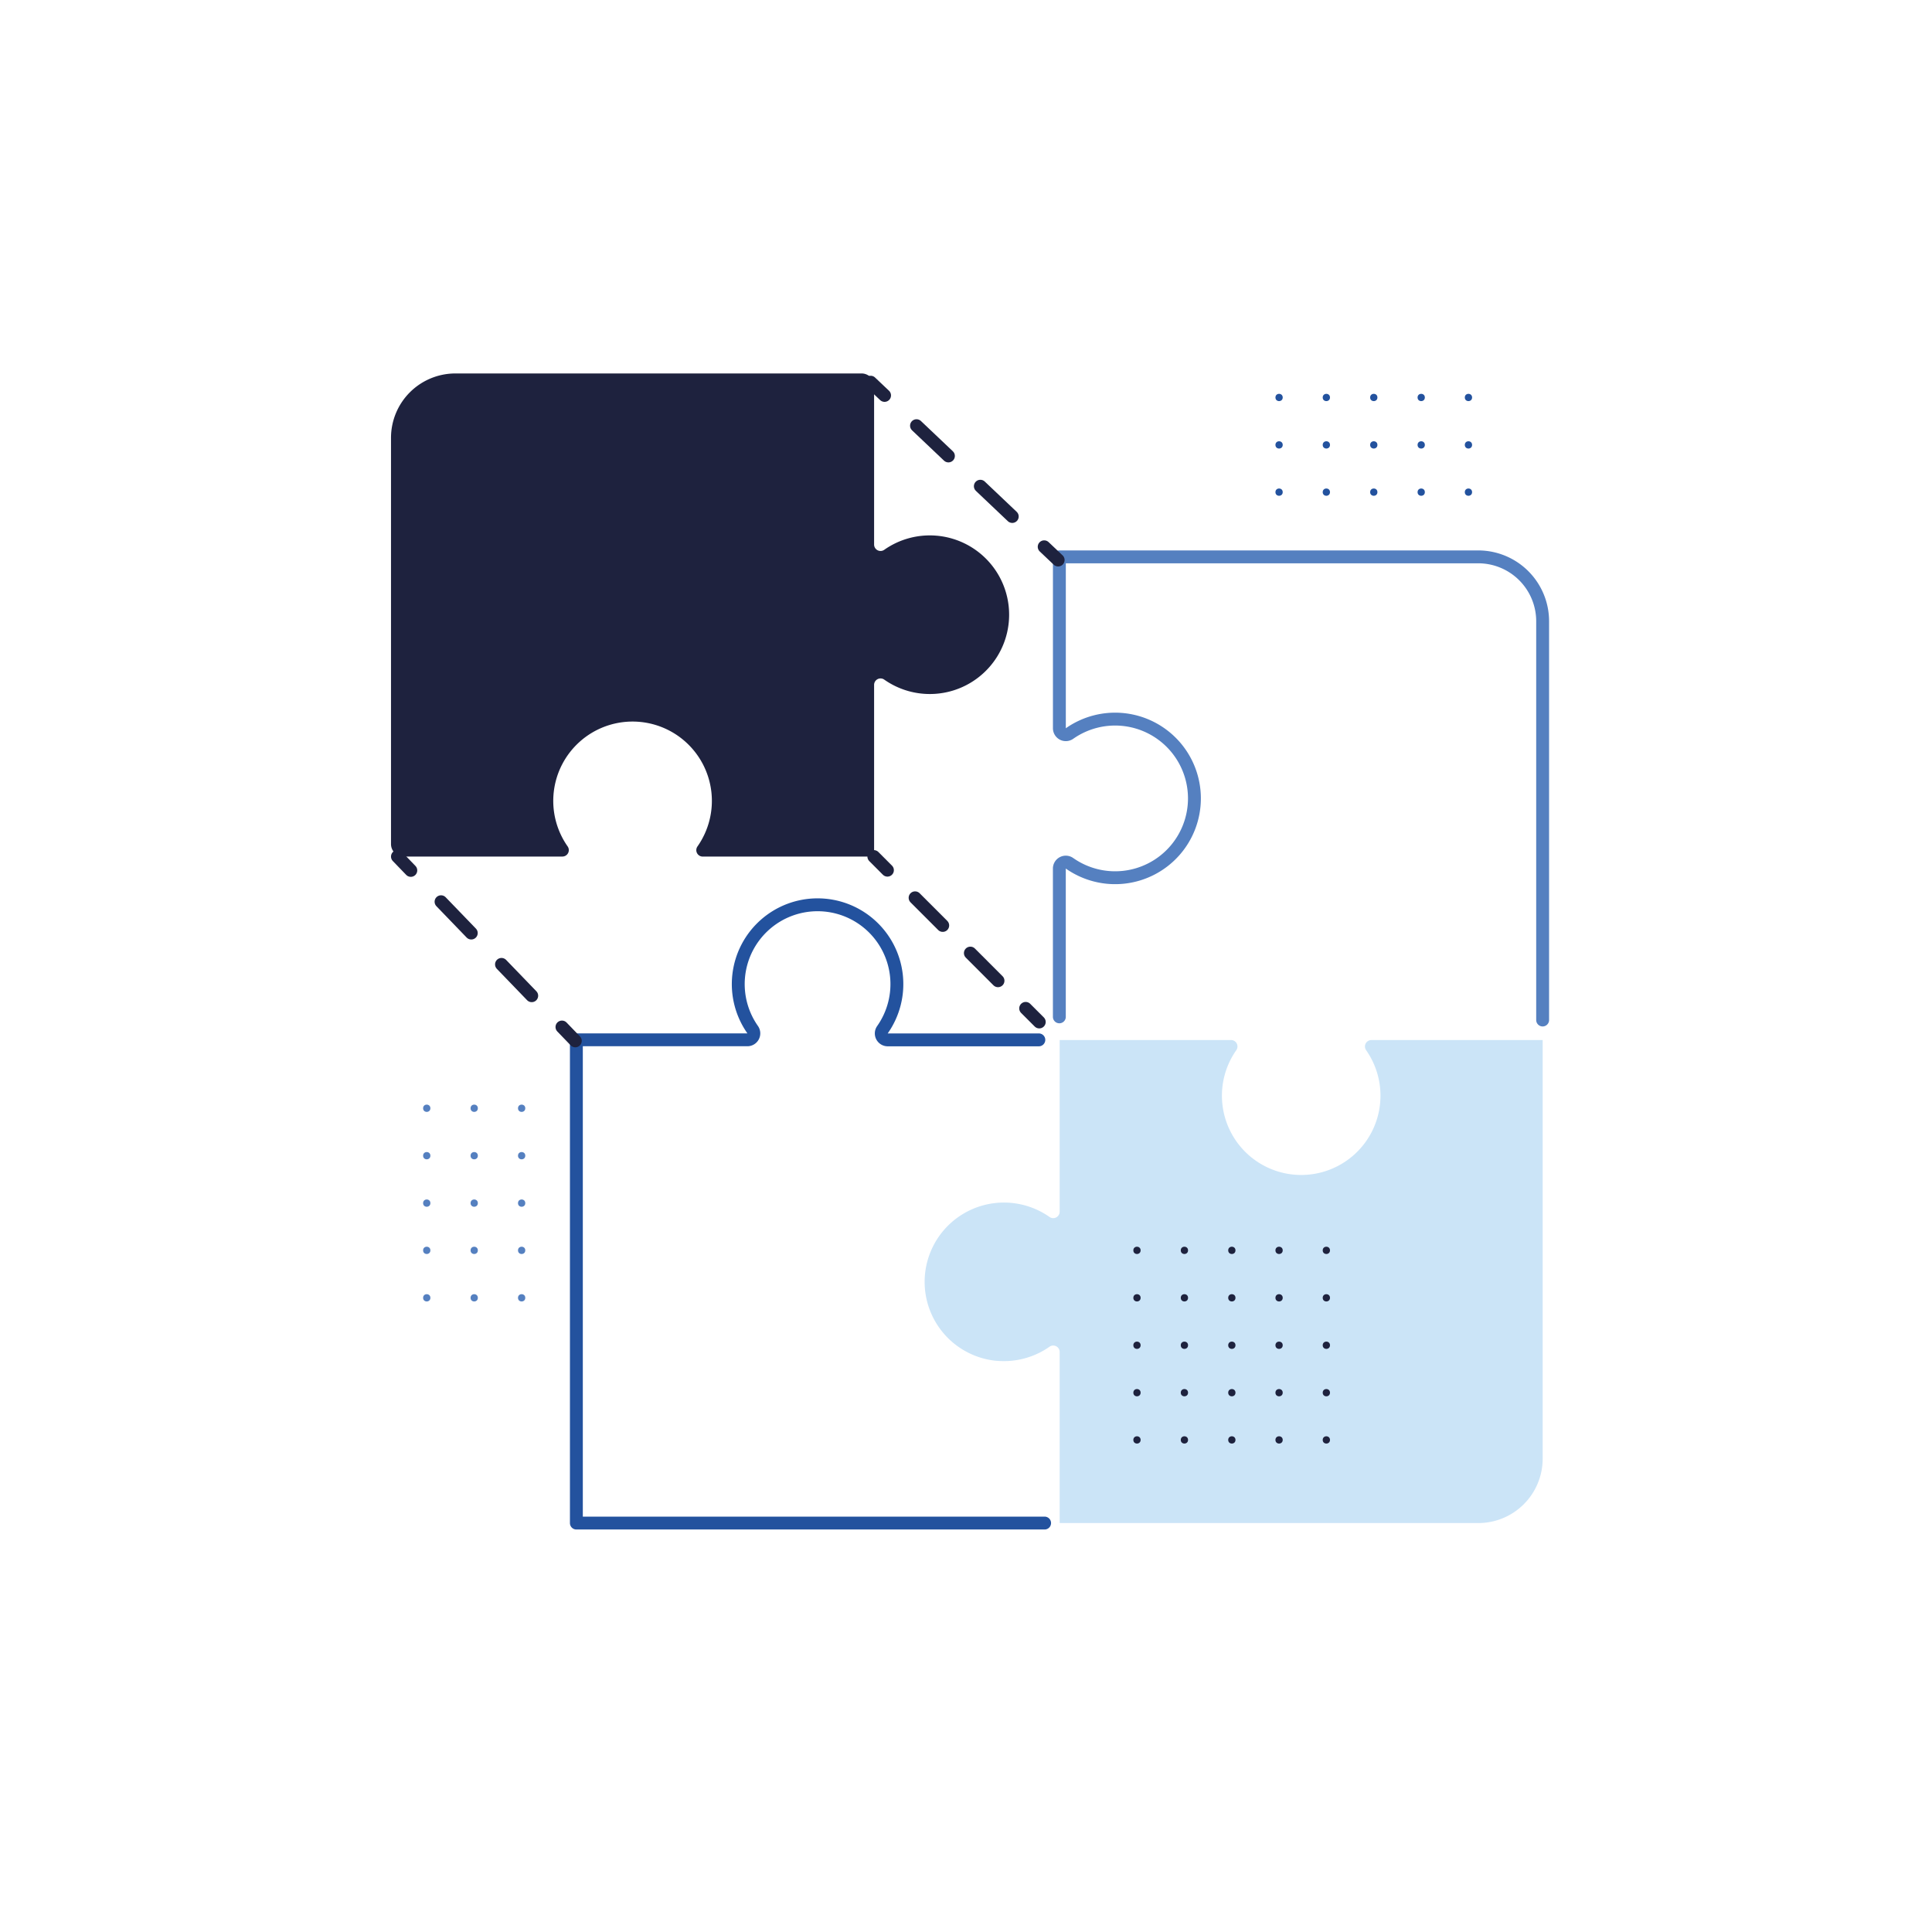 <svg xmlns="http://www.w3.org/2000/svg" id="Layer_1" data-name="Layer 1" viewBox="0 0 600 600"><defs><style>.cls-1{fill:#1e223e;}.cls-2{fill:#cbe4f7;}.cls-3,.cls-4,.cls-5,.cls-6,.cls-7,.cls-8{fill:none;stroke-linecap:round;stroke-linejoin:round;stroke-width:4px;}.cls-3{stroke:#23529e;}.cls-4{stroke:#5580c0;}.cls-5,.cls-6,.cls-7,.cls-8{stroke:#1e223e;}.cls-6{stroke-dasharray:13.52 13.52;}.cls-7{stroke-dasharray:12.14 12.14;}.cls-8{stroke-dasharray:13.66 13.66;}.cls-9{fill:#5580c0;}.cls-10{fill:#23529e;}</style></defs><path class="cls-1" d="M290.83,166.36a24.61,24.61,0,0,0-16.24,4.4,2,2,0,0,1-3.13-1.64V119.86a3.88,3.88,0,0,0-3.88-3.88H141.43a20,20,0,0,0-20,20V262.13a3.88,3.88,0,0,0,3.88,3.88h49.35a2,2,0,0,0,1.64-3.13,24.63,24.63,0,1,1,40.3,0,2,2,0,0,0,1.63,3.14h53.23V212.69a2,2,0,0,1,3.15-1.63,24.63,24.63,0,1,0,16.22-44.7Z"></path><path class="cls-2" d="M309.72,422.62a24.61,24.61,0,0,0,16.24-4.4,2,2,0,0,1,3.13,1.64V473h130a20,20,0,0,0,20-20V323H425.89a2,2,0,0,0-1.64,3.13,24.62,24.62,0,1,1-40.3,0,2,2,0,0,0-1.63-3.14H329.09v53.32a2,2,0,0,1-3.15,1.63,24.63,24.63,0,1,0-16.22,44.7Z"></path><path class="cls-3" d="M322.62,322.94H275.68a2,2,0,0,1-1.63-3.15,24.63,24.63,0,1,0-40.29,0,2,2,0,0,1-1.64,3.13H179V473H324.41"></path><path class="cls-4" d="M479.08,316.77V192.94a20,20,0,0,0-20-20H329v53.23a2,2,0,0,0,3.14,1.64,24.63,24.63,0,1,1,0,40.29,2,2,0,0,0-3.15,1.63v46.06"></path><line class="cls-5" x1="123.43" y1="266.01" x2="127.58" y2="270.31"></line><line class="cls-6" x1="136.97" y1="280.04" x2="169.82" y2="314.09"></line><line class="cls-5" x1="174.52" y1="318.95" x2="178.67" y2="323.25"></line><line class="cls-5" x1="271.38" y1="266.01" x2="275.6" y2="270.24"></line><line class="cls-7" x1="284.19" y1="278.82" x2="314.23" y2="308.87"></line><line class="cls-5" x1="318.53" y1="313.16" x2="322.75" y2="317.38"></line><line class="cls-5" x1="270.38" y1="118.69" x2="274.71" y2="122.8"></line><line class="cls-8" x1="284.63" y1="132.2" x2="319.33" y2="165.11"></line><line class="cls-5" x1="324.28" y1="169.81" x2="328.62" y2="173.92"></line><circle class="cls-9" cx="162" cy="344.18" r="1.13"></circle><circle class="cls-9" cx="147.27" cy="344.18" r="1.13"></circle><circle class="cls-9" cx="132.53" cy="344.18" r="1.13"></circle><circle class="cls-9" cx="162" cy="358.91" r="1.13"></circle><circle class="cls-9" cx="147.27" cy="358.91" r="1.13"></circle><circle class="cls-9" cx="132.53" cy="358.91" r="1.13"></circle><circle class="cls-9" cx="162" cy="373.64" r="1.13"></circle><circle class="cls-9" cx="147.27" cy="373.64" r="1.13"></circle><circle class="cls-9" cx="132.53" cy="373.64" r="1.13"></circle><circle class="cls-9" cx="162" cy="388.31" r="1.13"></circle><circle class="cls-9" cx="162" cy="403.05" r="1.13"></circle><circle class="cls-9" cx="147.27" cy="388.31" r="1.13"></circle><circle class="cls-9" cx="147.27" cy="403.05" r="1.13"></circle><circle class="cls-9" cx="132.53" cy="388.31" r="1.13"></circle><circle class="cls-9" cx="132.53" cy="403.05" r="1.13"></circle><circle class="cls-1" cx="411.91" cy="388.31" r="1.13"></circle><circle class="cls-1" cx="411.91" cy="403.05" r="1.13"></circle><circle class="cls-1" cx="411.91" cy="417.78" r="1.13"></circle><circle class="cls-1" cx="411.91" cy="432.51" r="1.13"></circle><circle class="cls-1" cx="411.91" cy="447.18" r="1.13"></circle><circle class="cls-1" cx="397.23" cy="388.31" r="1.13"></circle><circle class="cls-1" cx="397.23" cy="403.05" r="1.13"></circle><circle class="cls-1" cx="382.56" cy="388.31" r="1.13"></circle><circle class="cls-1" cx="382.56" cy="403.05" r="1.13"></circle><circle class="cls-1" cx="367.83" cy="388.31" r="1.13"></circle><circle class="cls-1" cx="367.83" cy="403.05" r="1.13"></circle><circle class="cls-1" cx="353.1" cy="388.31" r="1.13"></circle><circle class="cls-1" cx="353.1" cy="403.05" r="1.13"></circle><circle class="cls-1" cx="397.23" cy="417.78" r="1.13"></circle><circle class="cls-1" cx="397.23" cy="432.51" r="1.13"></circle><circle class="cls-1" cx="382.56" cy="417.78" r="1.13"></circle><circle class="cls-1" cx="367.83" cy="417.78" r="1.13"></circle><circle class="cls-1" cx="353.1" cy="417.78" r="1.13"></circle><circle class="cls-1" cx="382.56" cy="432.51" r="1.13"></circle><circle class="cls-1" cx="367.83" cy="432.51" r="1.13"></circle><circle class="cls-1" cx="353.1" cy="432.51" r="1.13"></circle><circle class="cls-1" cx="397.23" cy="447.18" r="1.13"></circle><circle class="cls-1" cx="382.56" cy="447.18" r="1.13"></circle><circle class="cls-1" cx="367.83" cy="447.18" r="1.13"></circle><circle class="cls-1" cx="353.1" cy="447.18" r="1.13"></circle><circle class="cls-10" cx="441.37" cy="138.17" r="1.13"></circle><circle class="cls-10" cx="426.64" cy="138.17" r="1.13"></circle><circle class="cls-10" cx="411.91" cy="138.17" r="1.13"></circle><circle class="cls-10" cx="441.37" cy="152.84" r="1.13"></circle><circle class="cls-10" cx="426.64" cy="152.84" r="1.13"></circle><circle class="cls-10" cx="411.91" cy="152.84" r="1.13"></circle><circle class="cls-10" cx="441.37" cy="123.44" r="1.13"></circle><circle class="cls-10" cx="426.64" cy="123.44" r="1.13"></circle><circle class="cls-10" cx="411.91" cy="123.44" r="1.13"></circle><circle class="cls-10" cx="456.04" cy="138.17" r="1.13"></circle><circle class="cls-10" cx="456.04" cy="152.84" r="1.13"></circle><circle class="cls-10" cx="456.04" cy="123.44" r="1.13"></circle><circle class="cls-10" cx="397.23" cy="138.17" r="1.13"></circle><circle class="cls-10" cx="397.23" cy="152.84" r="1.13"></circle><circle class="cls-10" cx="397.23" cy="123.44" r="1.13"></circle></svg>
